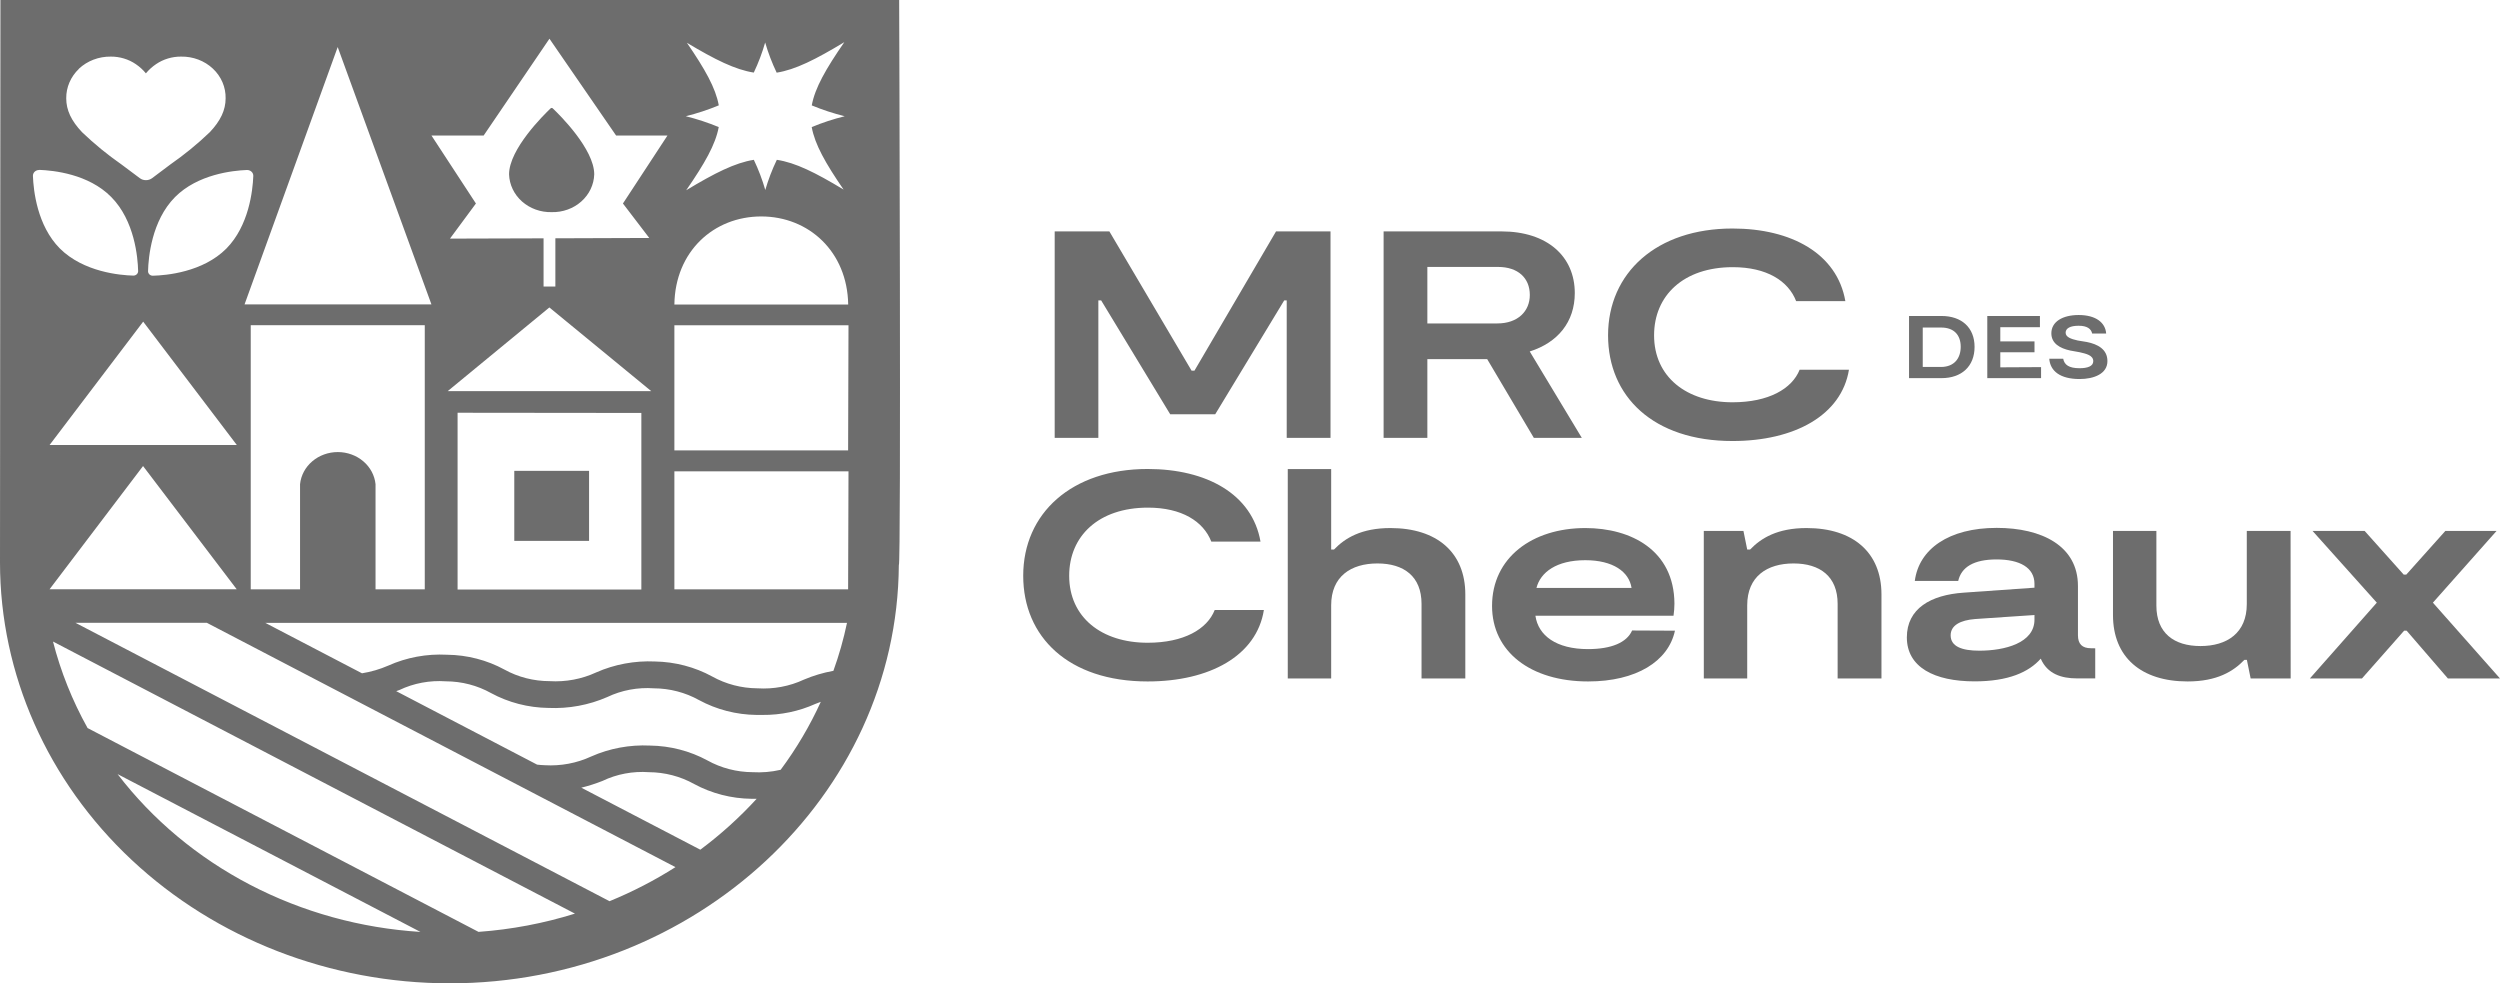 <svg width="150" height="59" viewBox="0 0 150 59" fill="none" xmlns="http://www.w3.org/2000/svg">
<path d="M79.831 26.273H77.203V18.025H77.052L72.914 24.854H70.211L66.07 18.025H65.901V26.273H63.281V13.884H66.562L71.495 22.24H71.667L76.562 13.884H79.831V26.273Z" fill="#6D6D6D"/>
<path d="M92.031 26.273L89.232 21.549H85.641V26.273H83.016V13.884H90.083C92.841 13.884 94.487 15.389 94.487 17.584C94.487 19.318 93.466 20.557 91.784 21.088L94.909 26.273H92.031ZM85.641 19.406H89.844C91.07 19.406 91.789 18.674 91.789 17.698C91.789 16.689 91.091 16.016 89.88 16.016H85.641V19.406Z" fill="#6D6D6D"/>
<path d="M103.951 26.461C99.188 26.461 96.484 23.779 96.484 20.12C96.484 16.367 99.396 13.711 103.951 13.711C107.484 13.711 110.227 15.216 110.721 18.067H107.768C107.297 16.847 105.992 16.03 103.969 16.03C101.003 16.03 99.245 17.738 99.245 20.12C99.245 22.615 101.193 24.137 103.951 24.137C106.125 24.137 107.523 23.323 107.977 22.186H110.937C110.492 24.913 107.674 26.461 103.951 26.461Z" fill="#6D6D6D"/>
<path d="M68.859 40.887C64.096 40.887 61.393 38.204 61.393 34.546C61.393 30.795 64.302 28.139 68.859 28.139C72.393 28.139 75.133 29.644 75.63 32.495H72.677C72.203 31.276 70.898 30.458 68.878 30.458C65.909 30.458 64.151 32.166 64.151 34.546C64.151 37.043 66.099 38.565 68.859 38.565C71.031 38.565 72.43 37.751 72.883 36.599H75.833C75.398 39.346 72.581 40.887 68.859 40.887Z" fill="#6D6D6D"/>
<path d="M87.919 35.665V40.709H85.292V36.231C85.292 34.585 84.234 33.807 82.646 33.807C81.057 33.807 79.87 34.585 79.87 36.319V40.709H77.266V28.142H79.87V32.973H80.039C80.701 32.283 81.682 31.683 83.424 31.683C86.219 31.683 87.919 33.151 87.919 35.665Z" fill="#6D6D6D"/>
<path d="M100.497 37.841C100.102 39.682 98.172 40.887 95.289 40.887C91.831 40.887 89.523 39.099 89.523 36.355C89.523 33.47 91.924 31.683 95.12 31.683C97.878 31.683 100.448 33.026 100.466 36.214C100.465 36.459 100.447 36.703 100.411 36.946H92.125C92.294 38.131 93.372 38.946 95.281 38.946C96.68 38.946 97.607 38.555 97.927 37.829L100.497 37.841ZM92.188 35.275H97.893C97.742 34.3 96.779 33.612 95.117 33.612C93.391 33.612 92.427 34.336 92.188 35.275Z" fill="#6D6D6D"/>
<path d="M102.227 31.858H104.607L104.833 32.973H105.005C105.667 32.283 106.648 31.683 108.391 31.683C111.187 31.683 112.888 33.146 112.888 35.665V40.709H110.258V36.231C110.258 34.585 109.201 33.807 107.612 33.807C106.023 33.807 104.833 34.585 104.833 36.319V40.709H102.229L102.227 31.858Z" fill="#6D6D6D"/>
<path d="M125.714 38.899V40.704H124.617C123.693 40.704 122.841 40.438 122.445 39.519C121.727 40.333 120.497 40.882 118.477 40.882C116.057 40.882 114.411 40.031 114.411 38.243C114.411 36.509 115.849 35.695 117.815 35.56L122.068 35.261V35.029C122.068 34.053 121.177 33.566 119.799 33.566C118.422 33.566 117.682 34.026 117.492 34.858H114.888C115.133 32.946 116.927 31.673 119.802 31.673C122.505 31.673 124.677 32.751 124.677 35.158V38.114C124.677 38.646 124.937 38.894 125.458 38.894L125.714 38.899ZM122.068 36.899L118.495 37.143C117.625 37.214 117.039 37.516 117.039 38.119C117.039 38.792 117.719 39.041 118.758 39.041C120.289 39.041 122.068 38.58 122.068 37.182V36.899Z" fill="#6D6D6D"/>
<path d="M137.44 40.709H135.039L134.813 39.594H134.661C134 40.285 133.016 40.887 131.258 40.887C128.461 40.887 126.779 39.424 126.779 36.904V31.858H129.383V36.336C129.383 37.982 130.44 38.763 132.029 38.763C133.617 38.763 134.807 37.982 134.807 36.248V31.858H137.435L137.44 40.709Z" fill="#6D6D6D"/>
<path d="M142.609 36.16L138.755 31.858H141.88L144.224 34.478H144.375L146.719 31.858H149.792L145.974 36.16L150 40.709H146.875L144.398 37.841H144.247L141.716 40.709H138.591L142.609 36.16Z" fill="#6D6D6D"/>
<path d="M118.474 20.813C118.474 21.981 117.693 22.688 116.495 22.688H114.542V18.959H116.495C117.688 18.959 118.474 19.647 118.474 20.813ZM117.643 20.813C117.643 20.098 117.24 19.652 116.466 19.652H115.365V22.018H116.474C117.255 22.008 117.643 21.501 117.643 20.803V20.813Z" fill="#6D6D6D"/>
<path d="M122.464 22.027V22.688H119.237V18.959H122.396V19.633H120.018V20.484H122.07V21.135H120.018V22.04L122.464 22.027Z" fill="#6D6D6D"/>
<path d="M124.779 22.742C123.596 22.742 123.01 22.254 122.956 21.523H123.792C123.859 21.891 124.141 22.093 124.771 22.093C125.242 22.093 125.596 21.981 125.596 21.671C125.596 21.32 125.18 21.225 124.771 21.132L124.214 21.032C123.589 20.898 123.081 20.601 123.081 19.998C123.081 19.301 123.758 18.901 124.719 18.901C125.76 18.901 126.323 19.364 126.37 20.011H125.529C125.471 19.733 125.232 19.545 124.719 19.545C124.206 19.545 123.938 19.701 123.938 19.962C123.938 20.223 124.255 20.34 124.664 20.43L125.211 20.52C125.854 20.649 126.445 20.952 126.445 21.662C126.451 22.427 125.633 22.742 124.779 22.742Z" fill="#6D6D6D"/>
<path d="M35.344 32.309V28.393V28.251H30.857V28.393V32.309V32.453H35.344V32.309Z" fill="#6D6D6D"/>
<path d="M33.099 12.728C33.759 12.745 34.399 12.515 34.878 12.089C35.357 11.664 35.636 11.078 35.654 10.46C35.654 8.948 33.57 6.882 33.164 6.502C33.156 6.494 33.146 6.487 33.135 6.483C33.124 6.479 33.112 6.476 33.1 6.476C33.088 6.476 33.077 6.479 33.066 6.483C33.055 6.487 33.045 6.494 33.036 6.502C32.638 6.882 30.544 8.941 30.544 10.46C30.563 11.078 30.842 11.664 31.321 12.089C31.8 12.514 32.439 12.744 33.099 12.728Z" fill="#6D6D6D"/>
<path d="M53.95 0H0.026L0 33.754C0.005 40.448 2.848 46.867 7.906 51.601C12.964 56.334 19.822 58.995 26.975 59C41.744 59 53.836 47.751 53.93 33.912C54.075 34.045 53.95 0 53.95 0ZM41.215 2.568C42.914 3.585 44.112 4.18 45.227 4.355C45.505 3.771 45.733 3.167 45.91 2.549C46.089 3.168 46.32 3.774 46.6 4.36C47.725 4.18 48.934 3.571 50.659 2.529C49.549 4.139 48.898 5.272 48.706 6.324C49.345 6.589 50.006 6.806 50.682 6.974C50.005 7.142 49.343 7.359 48.703 7.625C48.892 8.669 49.528 9.79 50.615 11.375C48.924 10.353 47.725 9.756 46.61 9.589C46.328 10.174 46.097 10.78 45.917 11.399C45.739 10.78 45.51 10.174 45.23 9.589C44.104 9.768 42.896 10.375 41.171 11.416C42.281 9.809 42.929 8.676 43.124 7.625C42.484 7.36 41.824 7.142 41.148 6.974C41.825 6.805 42.486 6.587 43.127 6.321C42.937 5.275 42.302 4.153 41.215 2.568ZM45.674 12.987C48.527 12.987 50.843 15.101 50.892 18.274H40.463C40.504 15.092 42.821 12.987 45.674 12.987ZM29.019 8.132L32.967 2.323L36.966 8.132H40.048L37.376 12.21L38.956 14.278L33.322 14.298V17.191H32.614V14.3L26.998 14.317L28.555 12.21L25.888 8.132H29.019ZM26.861 23.469L32.962 18.447L39.075 23.469H26.861ZM38.481 24.777V35.373H27.455V24.765L38.481 24.777ZM25.886 18.264H14.673L20.262 2.823L25.886 18.264ZM25.486 19.51V35.361H22.532V29.05C22.478 28.523 22.216 28.033 21.797 27.677C21.379 27.321 20.833 27.124 20.268 27.124C19.702 27.124 19.157 27.321 18.738 27.677C18.319 28.033 18.057 28.523 18.003 29.05V35.361H15.044V19.51H25.486ZM15.197 10.574C15.163 11.431 14.938 13.543 13.581 14.915C12.17 16.334 9.965 16.524 9.172 16.543C9.132 16.544 9.092 16.536 9.055 16.522C9.018 16.507 8.985 16.485 8.958 16.458C8.931 16.43 8.911 16.398 8.898 16.362C8.885 16.327 8.88 16.289 8.884 16.252C8.904 15.466 9.091 13.247 10.502 11.824C11.864 10.455 13.962 10.232 14.813 10.2C14.865 10.198 14.918 10.206 14.966 10.225C15.015 10.243 15.059 10.27 15.095 10.306C15.132 10.341 15.16 10.383 15.177 10.43C15.195 10.476 15.201 10.525 15.197 10.574ZM14.209 26.7H2.975L8.591 19.299L14.209 26.7ZM4.734 4.124C4.984 3.89 5.282 3.704 5.611 3.579C5.939 3.454 6.291 3.392 6.645 3.396C7.185 3.393 7.711 3.551 8.147 3.848C8.377 4.004 8.581 4.19 8.754 4.401C8.928 4.19 9.133 4.004 9.364 3.848C9.8 3.551 10.326 3.393 10.865 3.396C11.218 3.39 11.569 3.45 11.897 3.574C12.224 3.698 12.522 3.882 12.771 4.116C13.021 4.35 13.217 4.629 13.349 4.936C13.48 5.242 13.544 5.571 13.537 5.901C13.537 6.605 13.233 7.248 12.588 7.931C11.853 8.636 11.059 9.285 10.214 9.873C9.885 10.115 9.511 10.395 9.125 10.691C9.019 10.769 8.888 10.811 8.754 10.81C8.62 10.811 8.489 10.768 8.386 10.688C7.999 10.395 7.626 10.118 7.296 9.873C6.451 9.285 5.658 8.636 4.923 7.931C4.275 7.248 3.974 6.605 3.974 5.901C3.967 5.241 4.24 4.604 4.734 4.132V4.124ZM2.358 10.193C3.208 10.225 5.307 10.436 6.671 11.817C8.082 13.239 8.269 15.458 8.287 16.245C8.291 16.282 8.286 16.32 8.273 16.355C8.26 16.39 8.24 16.423 8.212 16.45C8.185 16.478 8.152 16.5 8.116 16.514C8.079 16.529 8.039 16.537 7.999 16.536C7.221 16.517 5.014 16.327 3.59 14.907C2.228 13.536 2.008 11.424 1.976 10.567C1.973 10.519 1.98 10.47 1.998 10.425C2.015 10.38 2.043 10.338 2.079 10.303C2.115 10.269 2.159 10.242 2.207 10.224C2.255 10.206 2.306 10.198 2.358 10.2V10.193ZM8.583 27.962L14.201 35.354H2.975L8.583 27.962ZM7.055 46.447L25.227 55.915C21.639 55.69 18.149 54.724 15.007 53.087C11.865 51.45 9.15 49.183 7.055 46.447ZM28.716 55.915L5.255 43.683C4.339 42.039 3.642 40.296 3.18 38.493L34.497 54.817C32.625 55.402 30.683 55.77 28.716 55.912V55.915ZM36.572 54.072L4.529 37.369H12.411L40.528 52.028C39.279 52.822 37.955 53.506 36.572 54.072ZM42.019 50.982L34.878 47.261C35.31 47.155 35.733 47.02 36.144 46.858C37.005 46.444 37.972 46.262 38.938 46.331C39.892 46.337 40.828 46.582 41.648 47.04C42.697 47.608 43.884 47.914 45.095 47.928H45.399C44.378 49.044 43.246 50.067 42.019 50.982ZM46.828 46.19C46.281 46.317 45.717 46.364 45.155 46.331C44.2 46.326 43.264 46.082 42.444 45.625C41.397 45.057 40.211 44.75 39 44.734C37.784 44.676 36.572 44.901 35.472 45.389C34.607 45.79 33.645 45.971 32.681 45.913C32.51 45.913 32.375 45.889 32.225 45.877L23.772 41.469C23.831 41.447 23.902 41.427 23.959 41.403C24.821 40.992 25.787 40.811 26.752 40.879C27.707 40.883 28.643 41.127 29.463 41.585C30.51 42.153 31.696 42.46 32.907 42.476C34.122 42.529 35.333 42.305 36.435 41.823C37.298 41.412 38.265 41.23 39.231 41.299C40.185 41.304 41.121 41.548 41.941 42.005C42.99 42.575 44.178 42.882 45.391 42.896H45.746C46.844 42.907 47.929 42.681 48.918 42.236L49.248 42.11C48.596 43.543 47.788 44.911 46.838 46.19H46.828ZM49.992 40.252C49.388 40.362 48.8 40.538 48.239 40.775C47.373 41.18 46.406 41.361 45.44 41.299C44.486 41.292 43.552 41.047 42.732 40.59C41.689 40.02 40.506 39.71 39.298 39.689C38.083 39.634 36.871 39.859 35.771 40.345C34.905 40.746 33.941 40.927 32.977 40.869C32.024 40.868 31.088 40.629 30.267 40.175C29.22 39.604 28.033 39.297 26.822 39.284C25.606 39.22 24.393 39.444 23.295 39.937C22.794 40.155 22.264 40.31 21.72 40.398L15.915 37.371H50.82C50.616 38.347 50.343 39.31 50.003 40.252H49.992ZM50.887 35.361H40.463V28.28H50.91L50.887 35.361ZM50.887 27.025H40.463V19.517H50.91L50.887 27.025Z" fill="#6D6D6D"/>
</svg>
